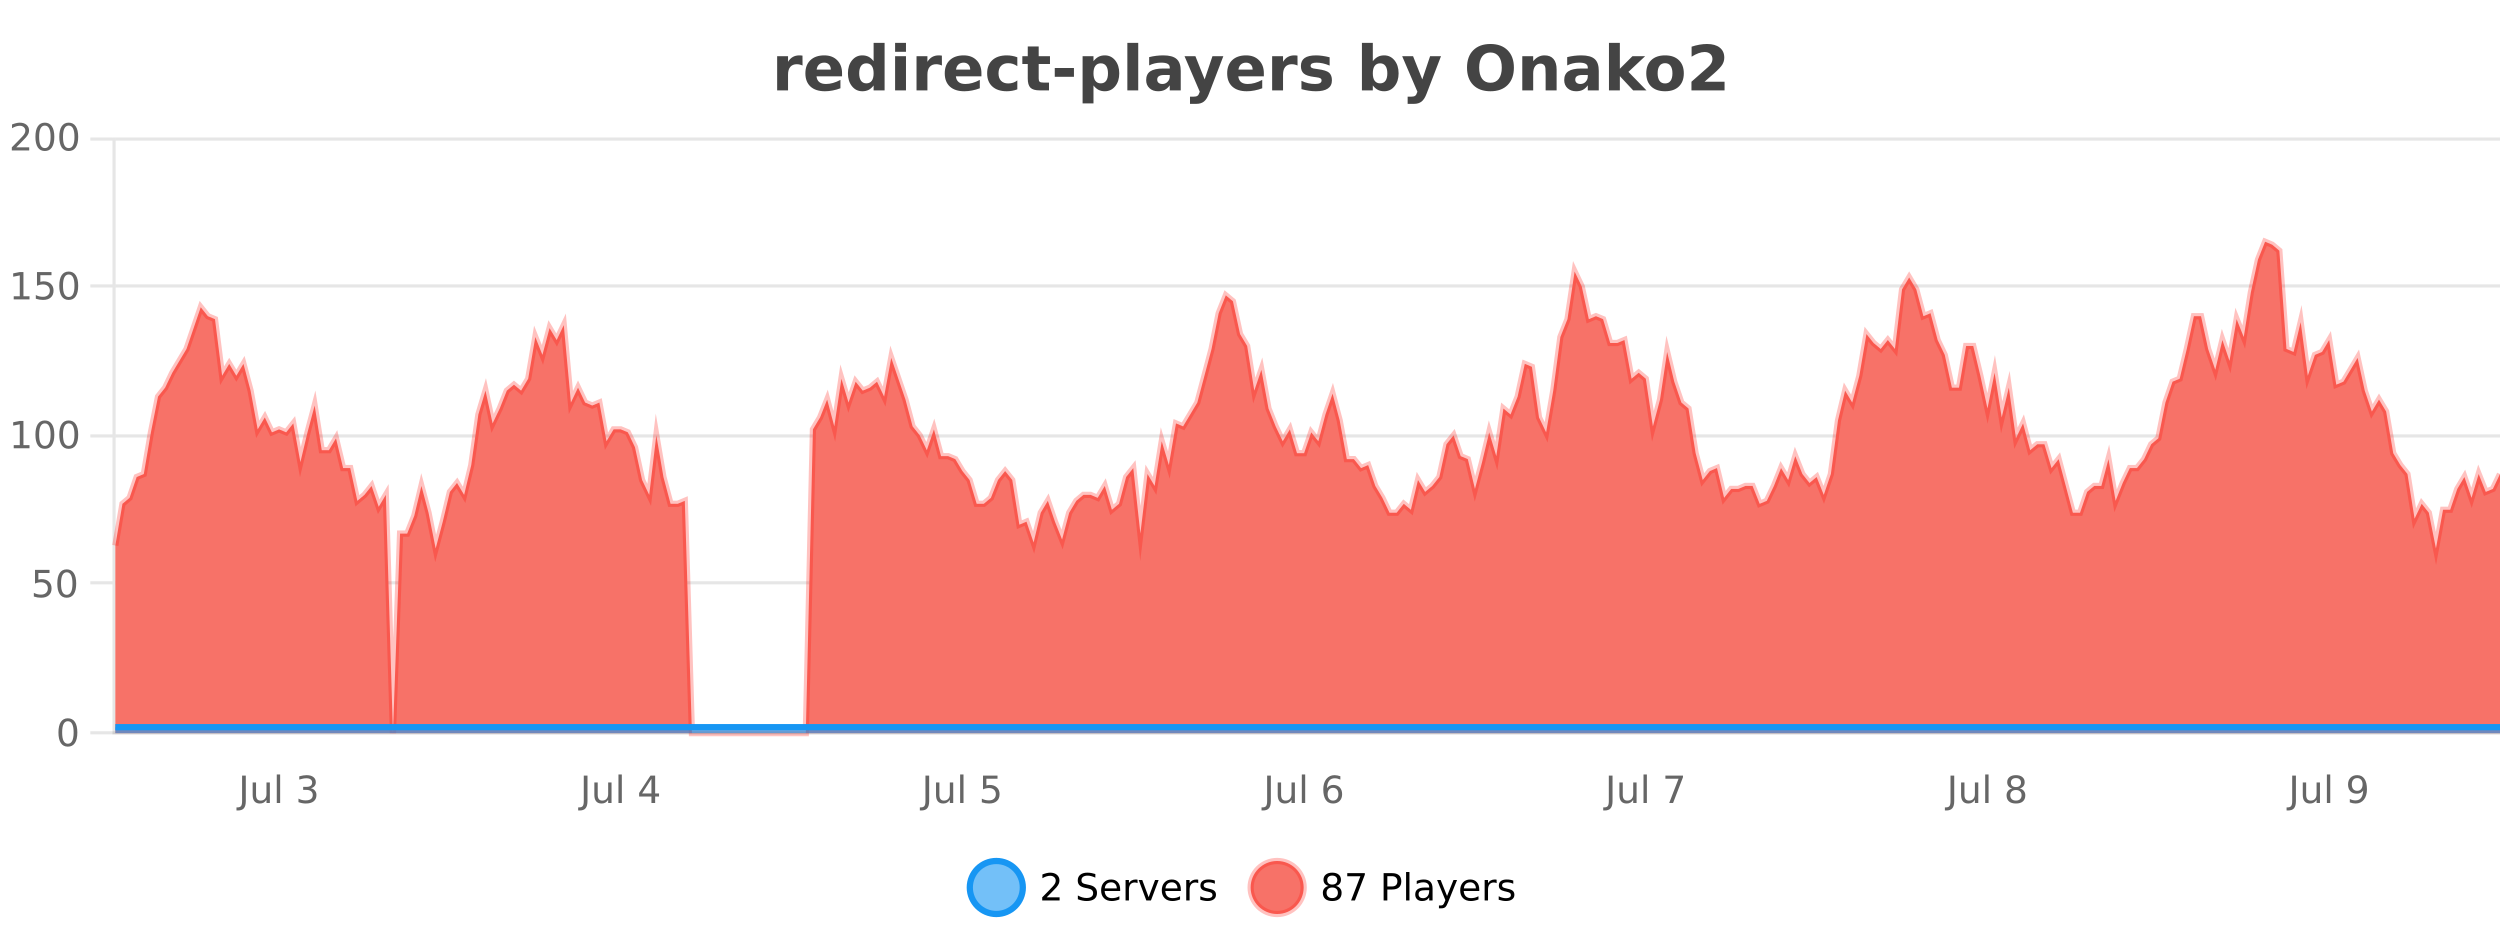<?xml version="1.0" encoding="UTF-8"?>
<svg xmlns="http://www.w3.org/2000/svg" xmlns:xlink="http://www.w3.org/1999/xlink" width="800pt" height="300pt" viewBox="0 0 800 300" version="1.1">
<defs>
<clipPath id="clip1">
  <path d="M 282 263 L 356 263 L 356 300 L 282 300 Z M 282 263 "/>
</clipPath>
<clipPath id="clip2">
  <path d="M 371 263 L 446 263 L 446 300 L 371 300 Z M 371 263 "/>
</clipPath>
<clipPath id="clip3">
  <path d="M 36.906 77 L 800 77 L 800 234.602 L 36.906 234.602 Z M 36.906 77 "/>
</clipPath>
<clipPath id="clip4">
  <path d="M 35.906 49 L 800 49 L 800 235.602 L 35.906 235.602 Z M 35.906 49 "/>
</clipPath>
<clipPath id="clip5">
  <path d="M 36.906 232 L 800 232 L 800 234.602 L 36.906 234.602 Z M 36.906 232 "/>
</clipPath>
<clipPath id="clip6">
  <path d="M 35.906 231 L 800 231 L 800 234 L 35.906 234 Z M 35.906 231 "/>
</clipPath>
</defs>
<g id="surface2656171">
<rect x="0" y="0" width="800" height="300" style="fill:rgb(100%,100%,100%);fill-opacity:1;stroke:none;"/>
<path style="fill:none;stroke-width:1;stroke-linecap:butt;stroke-linejoin:miter;stroke:rgb(0%,0%,0%);stroke-opacity:0.098;stroke-miterlimit:10;" d="M 37 234.5 L 800 234.5 "/>
<path style="fill:none;stroke-width:1;stroke-linecap:butt;stroke-linejoin:miter;stroke:rgb(0%,0%,0%);stroke-opacity:0.098;stroke-miterlimit:10;" d="M 28.906 234.5 L 36 234.5 "/>
<path style="fill:none;stroke-width:1;stroke-linecap:butt;stroke-linejoin:miter;stroke:rgb(0%,0%,0%);stroke-opacity:0.098;stroke-miterlimit:10;" d="M 37 186.5 L 800 186.5 "/>
<path style="fill:none;stroke-width:1;stroke-linecap:butt;stroke-linejoin:miter;stroke:rgb(0%,0%,0%);stroke-opacity:0.098;stroke-miterlimit:10;" d="M 28.906 186.5 L 36 186.5 "/>
<path style="fill:none;stroke-width:1;stroke-linecap:butt;stroke-linejoin:miter;stroke:rgb(0%,0%,0%);stroke-opacity:0.098;stroke-miterlimit:10;" d="M 37 139.5 L 800 139.5 "/>
<path style="fill:none;stroke-width:1;stroke-linecap:butt;stroke-linejoin:miter;stroke:rgb(0%,0%,0%);stroke-opacity:0.098;stroke-miterlimit:10;" d="M 28.906 139.5 L 36 139.5 "/>
<path style="fill:none;stroke-width:1;stroke-linecap:butt;stroke-linejoin:miter;stroke:rgb(0%,0%,0%);stroke-opacity:0.098;stroke-miterlimit:10;" d="M 37 91.5 L 800 91.5 "/>
<path style="fill:none;stroke-width:1;stroke-linecap:butt;stroke-linejoin:miter;stroke:rgb(0%,0%,0%);stroke-opacity:0.098;stroke-miterlimit:10;" d="M 28.906 91.5 L 36 91.5 "/>
<path style="fill:none;stroke-width:1;stroke-linecap:butt;stroke-linejoin:miter;stroke:rgb(0%,0%,0%);stroke-opacity:0.098;stroke-miterlimit:10;" d="M 37 44.5 L 800 44.5 "/>
<path style="fill:none;stroke-width:1;stroke-linecap:butt;stroke-linejoin:miter;stroke:rgb(0%,0%,0%);stroke-opacity:0.098;stroke-miterlimit:10;" d="M 28.906 44.5 L 36 44.5 "/>
<path style=" stroke:none;fill-rule:nonzero;fill:rgb(9.02%,58.824%,95.294%);fill-opacity:0.6;" d="M 327.305 284 C 327.305 288.688 323.508 292.484 318.82 292.484 C 314.133 292.484 310.336 288.688 310.336 284 C 310.336 279.312 314.133 275.516 318.82 275.516 C 323.508 275.516 327.305 279.312 327.305 284 Z M 327.305 284 "/>
<g clip-path="url(#clip1)" clip-rule="nonzero">
<path style="fill:none;stroke-width:2;stroke-linecap:butt;stroke-linejoin:miter;stroke:rgb(9.02%,58.824%,95.294%);stroke-opacity:1;stroke-miterlimit:10;" d="M 327.305 284 C 327.305 288.688 323.508 292.484 318.82 292.484 C 314.133 292.484 310.336 288.688 310.336 284 C 310.336 279.312 314.133 275.516 318.82 275.516 C 323.508 275.516 327.305 279.312 327.305 284 Z M 327.305 284 "/>
</g>
<path style=" stroke:none;fill-rule:nonzero;fill:rgb(0%,0%,0%);fill-opacity:1;" d="M 334.93 287.156 L 339.07 287.156 L 339.07 288.156 L 333.508 288.156 L 333.508 287.156 C 333.953 286.699 334.562 286.078 335.336 285.297 C 336.117 284.508 336.605 283.996 336.805 283.766 C 337.188 283.352 337.453 282.996 337.602 282.703 C 337.758 282.402 337.836 282.109 337.836 281.828 C 337.836 281.359 337.668 280.98 337.336 280.688 C 337.012 280.398 336.59 280.25 336.07 280.25 C 335.695 280.25 335.297 280.312 334.883 280.438 C 334.477 280.562 334.039 280.762 333.57 281.031 L 333.57 279.828 C 334.047 279.641 334.492 279.5 334.898 279.406 C 335.312 279.305 335.695 279.25 336.039 279.25 C 336.945 279.25 337.668 279.48 338.211 279.938 C 338.75 280.387 339.023 280.992 339.023 281.75 C 339.023 282.105 338.953 282.445 338.82 282.766 C 338.684 283.09 338.438 283.469 338.086 283.906 C 337.98 284.023 337.668 284.352 337.148 284.891 C 336.625 285.434 335.887 286.188 334.93 287.156 Z M 350.508 279.688 L 350.508 280.844 C 350.059 280.637 349.633 280.48 349.227 280.375 C 348.828 280.262 348.449 280.203 348.086 280.203 C 347.438 280.203 346.938 280.328 346.586 280.578 C 346.242 280.828 346.07 281.188 346.07 281.656 C 346.07 282.043 346.184 282.336 346.414 282.531 C 346.641 282.73 347.086 282.887 347.742 283 L 348.445 283.156 C 349.328 283.324 349.98 283.621 350.398 284.047 C 350.824 284.465 351.039 285.027 351.039 285.734 C 351.039 286.59 350.75 287.234 350.18 287.672 C 349.617 288.109 348.781 288.328 347.68 288.328 C 347.273 288.328 346.836 288.281 346.367 288.188 C 345.898 288.094 345.414 287.953 344.914 287.766 L 344.914 286.547 C 345.391 286.82 345.859 287.023 346.32 287.156 C 346.789 287.293 347.242 287.359 347.68 287.359 C 348.355 287.359 348.875 287.23 349.242 286.969 C 349.617 286.699 349.805 286.32 349.805 285.828 C 349.805 285.402 349.668 285.07 349.398 284.828 C 349.137 284.578 348.703 284.398 348.102 284.281 L 347.383 284.141 C 346.496 283.965 345.855 283.688 345.461 283.312 C 345.074 282.938 344.883 282.418 344.883 281.75 C 344.883 280.969 345.152 280.359 345.695 279.922 C 346.234 279.477 346.984 279.25 347.945 279.25 C 348.359 279.25 348.777 279.289 349.195 279.359 C 349.621 279.434 350.059 279.543 350.508 279.688 Z M 358.453 284.609 L 358.453 285.125 L 353.484 285.125 C 353.535 285.875 353.758 286.445 354.156 286.828 C 354.562 287.215 355.117 287.406 355.828 287.406 C 356.242 287.406 356.645 287.359 357.031 287.266 C 357.426 287.164 357.816 287.008 358.203 286.797 L 358.203 287.828 C 357.805 287.984 357.406 288.105 357 288.188 C 356.594 288.281 356.18 288.328 355.766 288.328 C 354.723 288.328 353.895 288.027 353.281 287.422 C 352.664 286.809 352.359 285.98 352.359 284.938 C 352.359 283.867 352.648 283.016 353.234 282.391 C 353.816 281.758 354.598 281.438 355.578 281.438 C 356.461 281.438 357.16 281.727 357.672 282.297 C 358.191 282.859 358.453 283.633 358.453 284.609 Z M 357.375 284.281 C 357.363 283.699 357.195 283.23 356.875 282.875 C 356.551 282.523 356.125 282.344 355.594 282.344 C 354.988 282.344 354.504 282.516 354.141 282.859 C 353.785 283.203 353.582 283.684 353.531 284.297 Z M 364.023 282.594 C 363.898 282.531 363.762 282.484 363.617 282.453 C 363.48 282.414 363.324 282.391 363.148 282.391 C 362.543 282.391 362.074 282.59 361.742 282.984 C 361.418 283.383 361.258 283.953 361.258 284.703 L 361.258 288.156 L 360.18 288.156 L 360.18 281.594 L 361.258 281.594 L 361.258 282.609 C 361.484 282.215 361.781 281.922 362.148 281.734 C 362.512 281.539 362.953 281.438 363.477 281.438 C 363.547 281.438 363.625 281.445 363.711 281.453 C 363.805 281.465 363.902 281.48 364.008 281.5 Z M 364.375 281.594 L 365.516 281.594 L 367.562 287.094 L 369.625 281.594 L 370.766 281.594 L 368.297 288.156 L 366.828 288.156 Z M 377.867 284.609 L 377.867 285.125 L 372.898 285.125 C 372.949 285.875 373.172 286.445 373.57 286.828 C 373.977 287.215 374.531 287.406 375.242 287.406 C 375.656 287.406 376.059 287.359 376.445 287.266 C 376.84 287.164 377.23 287.008 377.617 286.797 L 377.617 287.828 C 377.219 287.984 376.82 288.105 376.414 288.188 C 376.008 288.281 375.594 288.328 375.18 288.328 C 374.137 288.328 373.309 288.027 372.695 287.422 C 372.078 286.809 371.773 285.98 371.773 284.938 C 371.773 283.867 372.062 283.016 372.648 282.391 C 373.23 281.758 374.012 281.438 374.992 281.438 C 375.875 281.438 376.574 281.727 377.086 282.297 C 377.605 282.859 377.867 283.633 377.867 284.609 Z M 376.789 284.281 C 376.777 283.699 376.609 283.23 376.289 282.875 C 375.965 282.523 375.539 282.344 375.008 282.344 C 374.402 282.344 373.918 282.516 373.555 282.859 C 373.199 283.203 372.996 283.684 372.945 284.297 Z M 383.438 282.594 C 383.312 282.531 383.176 282.484 383.031 282.453 C 382.895 282.414 382.738 282.391 382.562 282.391 C 381.957 282.391 381.488 282.59 381.156 282.984 C 380.832 283.383 380.672 283.953 380.672 284.703 L 380.672 288.156 L 379.594 288.156 L 379.594 281.594 L 380.672 281.594 L 380.672 282.609 C 380.898 282.215 381.195 281.922 381.562 281.734 C 381.926 281.539 382.367 281.438 382.891 281.438 C 382.961 281.438 383.039 281.445 383.125 281.453 C 383.219 281.465 383.316 281.48 383.422 281.5 Z M 388.75 281.781 L 388.75 282.812 C 388.445 282.656 388.129 282.543 387.797 282.469 C 387.473 282.387 387.133 282.344 386.781 282.344 C 386.25 282.344 385.848 282.43 385.578 282.594 C 385.305 282.75 385.172 282.996 385.172 283.328 C 385.172 283.578 385.266 283.777 385.453 283.922 C 385.648 284.059 386.039 284.188 386.625 284.312 L 386.984 284.406 C 387.754 284.562 388.301 284.793 388.625 285.094 C 388.945 285.398 389.109 285.812 389.109 286.344 C 389.109 286.961 388.863 287.445 388.375 287.797 C 387.895 288.152 387.234 288.328 386.391 288.328 C 386.035 288.328 385.664 288.289 385.281 288.219 C 384.906 288.156 384.508 288.059 384.094 287.922 L 384.094 286.797 C 384.488 287.008 384.879 287.164 385.266 287.266 C 385.648 287.371 386.035 287.422 386.422 287.422 C 386.922 287.422 387.305 287.34 387.578 287.172 C 387.859 286.996 388 286.746 388 286.422 C 388 286.133 387.898 285.906 387.703 285.75 C 387.504 285.594 387.07 285.445 386.406 285.297 L 386.031 285.219 C 385.363 285.074 384.879 284.855 384.578 284.562 C 384.285 284.273 384.141 283.875 384.141 283.375 C 384.141 282.75 384.359 282.273 384.797 281.938 C 385.234 281.605 385.852 281.438 386.656 281.438 C 387.051 281.438 387.426 281.469 387.781 281.531 C 388.133 281.586 388.457 281.668 388.75 281.781 Z M 328.82 277.016 "/>
<path style=" stroke:none;fill-rule:nonzero;fill:rgb(96.863%,44.706%,40.784%);fill-opacity:1;" d="M 417.172 284 C 417.172 288.688 413.375 292.484 408.688 292.484 C 404 292.484 400.203 288.688 400.203 284 C 400.203 279.312 404 275.516 408.688 275.516 C 413.375 275.516 417.172 279.312 417.172 284 Z M 417.172 284 "/>
<g clip-path="url(#clip2)" clip-rule="nonzero">
<path style="fill:none;stroke-width:2;stroke-linecap:butt;stroke-linejoin:miter;stroke:rgb(100%,4.706%,0%);stroke-opacity:0.247;stroke-miterlimit:10;" d="M 417.172 284 C 417.172 288.688 413.375 292.484 408.688 292.484 C 404 292.484 400.203 288.688 400.203 284 C 400.203 279.312 404 275.516 408.688 275.516 C 413.375 275.516 417.172 279.312 417.172 284 Z M 417.172 284 "/>
</g>
<path style=" stroke:none;fill-rule:nonzero;fill:rgb(0%,0%,0%);fill-opacity:1;" d="M 426.312 284 C 425.75 284 425.305 284.152 424.984 284.453 C 424.66 284.758 424.5 285.168 424.5 285.688 C 424.5 286.219 424.66 286.637 424.984 286.938 C 425.305 287.242 425.75 287.391 426.312 287.391 C 426.875 287.391 427.316 287.242 427.641 286.938 C 427.961 286.637 428.125 286.219 428.125 285.688 C 428.125 285.168 427.961 284.758 427.641 284.453 C 427.328 284.152 426.883 284 426.312 284 Z M 425.125 283.5 C 424.625 283.375 424.227 283.141 423.938 282.797 C 423.656 282.445 423.516 282.016 423.516 281.516 C 423.516 280.82 423.766 280.266 424.266 279.859 C 424.766 279.453 425.445 279.25 426.312 279.25 C 427.188 279.25 427.867 279.453 428.359 279.859 C 428.859 280.266 429.109 280.82 429.109 281.516 C 429.109 282.016 428.969 282.445 428.688 282.797 C 428.406 283.141 428.008 283.375 427.5 283.5 C 428.07 283.637 428.516 283.898 428.828 284.281 C 429.148 284.668 429.312 285.137 429.312 285.688 C 429.312 286.543 429.051 287.199 428.531 287.656 C 428.02 288.105 427.281 288.328 426.312 288.328 C 425.352 288.328 424.613 288.105 424.094 287.656 C 423.57 287.199 423.312 286.543 423.312 285.688 C 423.312 285.137 423.473 284.668 423.797 284.281 C 424.117 283.898 424.562 283.637 425.125 283.5 Z M 424.703 281.625 C 424.703 282.086 424.844 282.438 425.125 282.688 C 425.406 282.938 425.801 283.062 426.312 283.062 C 426.82 283.062 427.219 282.938 427.5 282.688 C 427.789 282.438 427.938 282.086 427.938 281.625 C 427.938 281.18 427.789 280.828 427.5 280.578 C 427.219 280.32 426.82 280.188 426.312 280.188 C 425.801 280.188 425.406 280.32 425.125 280.578 C 424.844 280.828 424.703 281.18 424.703 281.625 Z M 431.121 279.406 L 436.746 279.406 L 436.746 279.906 L 433.574 288.156 L 432.34 288.156 L 435.324 280.406 L 431.121 280.406 Z M 443.945 280.375 L 443.945 283.672 L 445.43 283.672 C 445.98 283.672 446.406 283.531 446.711 283.25 C 447.012 282.961 447.164 282.547 447.164 282.016 C 447.164 281.496 447.012 281.094 446.711 280.812 C 446.406 280.523 445.98 280.375 445.43 280.375 Z M 442.758 279.406 L 445.43 279.406 C 446.418 279.406 447.164 279.633 447.664 280.078 C 448.164 280.516 448.414 281.164 448.414 282.016 C 448.414 282.883 448.164 283.539 447.664 283.984 C 447.164 284.422 446.418 284.641 445.43 284.641 L 443.945 284.641 L 443.945 288.156 L 442.758 288.156 Z M 449.945 279.031 L 451.023 279.031 L 451.023 288.156 L 449.945 288.156 Z M 456.266 284.859 C 455.398 284.859 454.797 284.961 454.453 285.156 C 454.117 285.355 453.953 285.695 453.953 286.172 C 453.953 286.559 454.078 286.867 454.328 287.094 C 454.586 287.312 454.93 287.422 455.359 287.422 C 455.961 287.422 456.441 287.215 456.797 286.797 C 457.16 286.371 457.344 285.805 457.344 285.094 L 457.344 284.859 Z M 458.422 284.406 L 458.422 288.156 L 457.344 288.156 L 457.344 287.156 C 457.094 287.555 456.785 287.852 456.422 288.047 C 456.055 288.234 455.609 288.328 455.078 288.328 C 454.398 288.328 453.863 288.141 453.469 287.766 C 453.07 287.383 452.875 286.875 452.875 286.25 C 452.875 285.512 453.117 284.953 453.609 284.578 C 454.109 284.203 454.848 284.016 455.828 284.016 L 457.344 284.016 L 457.344 283.906 C 457.344 283.406 457.176 283.023 456.844 282.75 C 456.52 282.48 456.066 282.344 455.484 282.344 C 455.109 282.344 454.738 282.391 454.375 282.484 C 454.02 282.578 453.68 282.715 453.359 282.891 L 453.359 281.891 C 453.754 281.734 454.133 281.621 454.5 281.547 C 454.875 281.477 455.238 281.438 455.594 281.438 C 456.539 281.438 457.25 281.684 457.719 282.172 C 458.188 282.664 458.422 283.406 458.422 284.406 Z M 463.367 288.766 C 463.062 289.547 462.766 290.055 462.477 290.297 C 462.184 290.535 461.797 290.656 461.32 290.656 L 460.461 290.656 L 460.461 289.75 L 461.086 289.75 C 461.387 289.75 461.617 289.676 461.773 289.531 C 461.938 289.395 462.121 289.066 462.32 288.547 L 462.523 288.047 L 459.867 281.594 L 461.008 281.594 L 463.055 286.719 L 465.117 281.594 L 466.258 281.594 Z M 473.359 284.609 L 473.359 285.125 L 468.391 285.125 C 468.441 285.875 468.664 286.445 469.062 286.828 C 469.469 287.215 470.023 287.406 470.734 287.406 C 471.148 287.406 471.551 287.359 471.938 287.266 C 472.332 287.164 472.723 287.008 473.109 286.797 L 473.109 287.828 C 472.711 287.984 472.312 288.105 471.906 288.188 C 471.5 288.281 471.086 288.328 470.672 288.328 C 469.629 288.328 468.801 288.027 468.188 287.422 C 467.57 286.809 467.266 285.98 467.266 284.938 C 467.266 283.867 467.555 283.016 468.141 282.391 C 468.723 281.758 469.504 281.438 470.484 281.438 C 471.367 281.438 472.066 281.727 472.578 282.297 C 473.098 282.859 473.359 283.633 473.359 284.609 Z M 472.281 284.281 C 472.27 283.699 472.102 283.23 471.781 282.875 C 471.457 282.523 471.031 282.344 470.5 282.344 C 469.895 282.344 469.41 282.516 469.047 282.859 C 468.691 283.203 468.488 283.684 468.438 284.297 Z M 478.93 282.594 C 478.805 282.531 478.668 282.484 478.523 282.453 C 478.387 282.414 478.23 282.391 478.055 282.391 C 477.449 282.391 476.98 282.59 476.648 282.984 C 476.324 283.383 476.164 283.953 476.164 284.703 L 476.164 288.156 L 475.086 288.156 L 475.086 281.594 L 476.164 281.594 L 476.164 282.609 C 476.391 282.215 476.688 281.922 477.055 281.734 C 477.418 281.539 477.859 281.438 478.383 281.438 C 478.453 281.438 478.531 281.445 478.617 281.453 C 478.711 281.465 478.809 281.48 478.914 281.5 Z M 484.242 281.781 L 484.242 282.812 C 483.938 282.656 483.621 282.543 483.289 282.469 C 482.965 282.387 482.625 282.344 482.273 282.344 C 481.742 282.344 481.34 282.43 481.07 282.594 C 480.797 282.75 480.664 282.996 480.664 283.328 C 480.664 283.578 480.758 283.777 480.945 283.922 C 481.141 284.059 481.531 284.188 482.117 284.312 L 482.477 284.406 C 483.246 284.562 483.793 284.793 484.117 285.094 C 484.438 285.398 484.602 285.812 484.602 286.344 C 484.602 286.961 484.355 287.445 483.867 287.797 C 483.387 288.152 482.727 288.328 481.883 288.328 C 481.527 288.328 481.156 288.289 480.773 288.219 C 480.398 288.156 480 288.059 479.586 287.922 L 479.586 286.797 C 479.98 287.008 480.371 287.164 480.758 287.266 C 481.141 287.371 481.527 287.422 481.914 287.422 C 482.414 287.422 482.797 287.34 483.07 287.172 C 483.352 286.996 483.492 286.746 483.492 286.422 C 483.492 286.133 483.391 285.906 483.195 285.75 C 482.996 285.594 482.562 285.445 481.898 285.297 L 481.523 285.219 C 480.855 285.074 480.371 284.855 480.07 284.562 C 479.777 284.273 479.633 283.875 479.633 283.375 C 479.633 282.75 479.852 282.273 480.289 281.938 C 480.727 281.605 481.344 281.438 482.148 281.438 C 482.543 281.438 482.918 281.469 483.273 281.531 C 483.625 281.586 483.949 281.668 484.242 281.781 Z M 418.688 277.016 "/>
<path style=" stroke:none;fill-rule:nonzero;fill:rgb(26.667%,26.667%,26.667%);fill-opacity:1;" d="M 256.812 20.969 C 256.5 20.824 256.191 20.719 255.891 20.656 C 255.586 20.586 255.285 20.547 254.984 20.547 C 254.078 20.547 253.379 20.836 252.891 21.406 C 252.41 21.98 252.172 22.805 252.172 23.875 L 252.172 28.922 L 248.688 28.922 L 248.688 17.984 L 252.172 17.984 L 252.172 19.781 C 252.617 19.062 253.133 18.543 253.719 18.219 C 254.301 17.887 255 17.719 255.812 17.719 C 255.938 17.719 256.066 17.727 256.203 17.734 C 256.336 17.746 256.535 17.766 256.797 17.797 Z M 269.457 23.422 L 269.457 24.422 L 261.285 24.422 C 261.367 25.246 261.664 25.859 262.176 26.266 C 262.684 26.672 263.395 26.875 264.301 26.875 C 265.039 26.875 265.793 26.766 266.566 26.547 C 267.336 26.328 268.129 26 268.941 25.562 L 268.941 28.25 C 268.117 28.562 267.289 28.797 266.457 28.953 C 265.633 29.117 264.809 29.203 263.988 29.203 C 262.008 29.203 260.465 28.703 259.363 27.703 C 258.27 26.695 257.723 25.281 257.723 23.469 C 257.723 21.68 258.258 20.273 259.332 19.25 C 260.414 18.23 261.898 17.719 263.785 17.719 C 265.504 17.719 266.879 18.242 267.91 19.281 C 268.941 20.312 269.457 21.695 269.457 23.422 Z M 265.863 22.266 C 265.863 21.602 265.668 21.062 265.285 20.656 C 264.898 20.25 264.395 20.047 263.77 20.047 C 263.09 20.047 262.539 20.242 262.113 20.625 C 261.695 21 261.434 21.547 261.332 22.266 Z M 279.555 19.578 L 279.555 13.719 L 283.07 13.719 L 283.07 28.922 L 279.555 28.922 L 279.555 27.344 C 279.074 27.992 278.543 28.465 277.961 28.766 C 277.375 29.055 276.703 29.203 275.945 29.203 C 274.602 29.203 273.496 28.668 272.633 27.594 C 271.766 26.523 271.336 25.148 271.336 23.469 C 271.336 21.781 271.766 20.402 272.633 19.328 C 273.496 18.258 274.602 17.719 275.945 17.719 C 276.703 17.719 277.375 17.871 277.961 18.172 C 278.543 18.477 279.074 18.945 279.555 19.578 Z M 277.242 26.672 C 277.992 26.672 278.562 26.402 278.961 25.859 C 279.355 25.309 279.555 24.512 279.555 23.469 C 279.555 22.43 279.355 21.637 278.961 21.094 C 278.562 20.543 277.992 20.266 277.242 20.266 C 276.5 20.266 275.934 20.543 275.539 21.094 C 275.141 21.637 274.945 22.43 274.945 23.469 C 274.945 24.512 275.141 25.309 275.539 25.859 C 275.934 26.402 276.5 26.672 277.242 26.672 Z M 286.43 17.984 L 289.914 17.984 L 289.914 28.922 L 286.43 28.922 Z M 286.43 13.719 L 289.914 13.719 L 289.914 16.578 L 286.43 16.578 Z M 301.414 20.969 C 301.102 20.824 300.793 20.719 300.492 20.656 C 300.188 20.586 299.887 20.547 299.586 20.547 C 298.68 20.547 297.98 20.836 297.492 21.406 C 297.012 21.98 296.773 22.805 296.773 23.875 L 296.773 28.922 L 293.289 28.922 L 293.289 17.984 L 296.773 17.984 L 296.773 19.781 C 297.219 19.062 297.734 18.543 298.32 18.219 C 298.902 17.887 299.602 17.719 300.414 17.719 C 300.539 17.719 300.668 17.727 300.805 17.734 C 300.938 17.746 301.137 17.766 301.398 17.797 Z M 314.055 23.422 L 314.055 24.422 L 305.883 24.422 C 305.965 25.246 306.262 25.859 306.773 26.266 C 307.281 26.672 307.992 26.875 308.898 26.875 C 309.637 26.875 310.391 26.766 311.164 26.547 C 311.934 26.328 312.727 26 313.539 25.562 L 313.539 28.25 C 312.715 28.562 311.887 28.797 311.055 28.953 C 310.23 29.117 309.406 29.203 308.586 29.203 C 306.605 29.203 305.062 28.703 303.961 27.703 C 302.867 26.695 302.32 25.281 302.32 23.469 C 302.32 21.68 302.855 20.273 303.93 19.25 C 305.012 18.23 306.496 17.719 308.383 17.719 C 310.102 17.719 311.477 18.242 312.508 19.281 C 313.539 20.312 314.055 21.695 314.055 23.422 Z M 310.461 22.266 C 310.461 21.602 310.266 21.062 309.883 20.656 C 309.496 20.25 308.992 20.047 308.367 20.047 C 307.688 20.047 307.137 20.242 306.711 20.625 C 306.293 21 306.031 21.547 305.93 22.266 Z M 325.543 18.328 L 325.543 21.172 C 325.074 20.852 324.598 20.609 324.121 20.453 C 323.641 20.297 323.141 20.219 322.621 20.219 C 321.652 20.219 320.891 20.508 320.34 21.078 C 319.797 21.641 319.527 22.438 319.527 23.469 C 319.527 24.492 319.797 25.289 320.34 25.859 C 320.891 26.422 321.652 26.703 322.621 26.703 C 323.172 26.703 323.691 26.625 324.184 26.469 C 324.672 26.305 325.125 26.059 325.543 25.734 L 325.543 28.594 C 325 28.805 324.449 28.953 323.887 29.047 C 323.324 29.148 322.754 29.203 322.184 29.203 C 320.215 29.203 318.672 28.699 317.559 27.688 C 316.441 26.68 315.887 25.273 315.887 23.469 C 315.887 21.656 316.441 20.246 317.559 19.234 C 318.672 18.227 320.215 17.719 322.184 17.719 C 322.754 17.719 323.316 17.773 323.871 17.875 C 324.434 17.969 324.988 18.121 325.543 18.328 Z M 332.383 14.875 L 332.383 17.984 L 335.992 17.984 L 335.992 20.484 L 332.383 20.484 L 332.383 25.125 C 332.383 25.637 332.48 25.98 332.68 26.156 C 332.887 26.336 333.289 26.422 333.883 26.422 L 335.68 26.422 L 335.68 28.922 L 332.68 28.922 C 331.305 28.922 330.324 28.637 329.742 28.062 C 329.168 27.48 328.883 26.5 328.883 25.125 L 328.883 20.484 L 327.148 20.484 L 327.148 17.984 L 328.883 17.984 L 328.883 14.875 Z M 337.523 21.75 L 343.664 21.75 L 343.664 24.578 L 337.523 24.578 Z M 349.914 27.344 L 349.914 33.078 L 346.43 33.078 L 346.43 17.984 L 349.914 17.984 L 349.914 19.578 C 350.402 18.945 350.938 18.477 351.523 18.172 C 352.105 17.871 352.777 17.719 353.539 17.719 C 354.891 17.719 356 18.258 356.867 19.328 C 357.73 20.402 358.164 21.781 358.164 23.469 C 358.164 25.148 357.73 26.523 356.867 27.594 C 356 28.668 354.891 29.203 353.539 29.203 C 352.777 29.203 352.105 29.051 351.523 28.75 C 350.938 28.449 350.402 27.98 349.914 27.344 Z M 352.242 20.266 C 351.492 20.266 350.914 20.543 350.508 21.094 C 350.109 21.637 349.914 22.43 349.914 23.469 C 349.914 24.5 350.109 25.293 350.508 25.844 C 350.914 26.398 351.492 26.672 352.242 26.672 C 352.992 26.672 353.562 26.402 353.961 25.859 C 354.355 25.309 354.555 24.512 354.555 23.469 C 354.555 22.43 354.355 21.637 353.961 21.094 C 353.562 20.543 352.992 20.266 352.242 20.266 Z M 360.75 13.719 L 364.234 13.719 L 364.234 28.922 L 360.75 28.922 Z M 372.492 24 C 371.762 24 371.215 24.125 370.852 24.375 C 370.484 24.617 370.305 24.98 370.305 25.469 C 370.305 25.906 370.449 26.25 370.742 26.5 C 371.043 26.75 371.453 26.875 371.977 26.875 C 372.633 26.875 373.184 26.641 373.633 26.172 C 374.09 25.703 374.32 25.117 374.32 24.406 L 374.32 24 Z M 377.836 22.688 L 377.836 28.922 L 374.32 28.922 L 374.32 27.297 C 373.852 27.965 373.32 28.449 372.727 28.75 C 372.141 29.051 371.43 29.203 370.586 29.203 C 369.461 29.203 368.543 28.875 367.836 28.219 C 367.125 27.555 366.773 26.695 366.773 25.641 C 366.773 24.359 367.211 23.422 368.086 22.828 C 368.969 22.227 370.359 21.922 372.258 21.922 L 374.32 21.922 L 374.32 21.641 C 374.32 21.09 374.102 20.688 373.664 20.438 C 373.227 20.18 372.543 20.047 371.617 20.047 C 370.867 20.047 370.168 20.125 369.523 20.281 C 368.875 20.43 368.277 20.648 367.727 20.938 L 367.727 18.281 C 368.477 18.094 369.227 17.953 369.977 17.859 C 370.734 17.766 371.496 17.719 372.258 17.719 C 374.227 17.719 375.648 18.109 376.523 18.891 C 377.398 19.664 377.836 20.93 377.836 22.688 Z M 379.047 17.984 L 382.531 17.984 L 385.484 25.406 L 387.984 17.984 L 391.469 17.984 L 386.875 29.953 C 386.414 31.172 385.875 32.02 385.25 32.5 C 384.633 32.988 383.828 33.234 382.828 33.234 L 380.797 33.234 L 380.797 30.938 L 381.891 30.938 C 382.484 30.938 382.914 30.844 383.188 30.656 C 383.457 30.469 383.664 30.129 383.812 29.641 L 383.922 29.344 Z M 404.43 23.422 L 404.43 24.422 L 396.258 24.422 C 396.34 25.246 396.637 25.859 397.148 26.266 C 397.656 26.672 398.367 26.875 399.273 26.875 C 400.012 26.875 400.766 26.766 401.539 26.547 C 402.309 26.328 403.102 26 403.914 25.562 L 403.914 28.25 C 403.09 28.562 402.262 28.797 401.43 28.953 C 400.605 29.117 399.781 29.203 398.961 29.203 C 396.98 29.203 395.438 28.703 394.336 27.703 C 393.242 26.695 392.695 25.281 392.695 23.469 C 392.695 21.68 393.23 20.273 394.305 19.25 C 395.387 18.23 396.871 17.719 398.758 17.719 C 400.477 17.719 401.852 18.242 402.883 19.281 C 403.914 20.312 404.43 21.695 404.43 23.422 Z M 400.836 22.266 C 400.836 21.602 400.641 21.062 400.258 20.656 C 399.871 20.25 399.367 20.047 398.742 20.047 C 398.062 20.047 397.512 20.242 397.086 20.625 C 396.668 21 396.406 21.547 396.305 22.266 Z M 415.211 20.969 C 414.898 20.824 414.59 20.719 414.289 20.656 C 413.984 20.586 413.684 20.547 413.383 20.547 C 412.477 20.547 411.777 20.836 411.289 21.406 C 410.809 21.98 410.57 22.805 410.57 23.875 L 410.57 28.922 L 407.086 28.922 L 407.086 17.984 L 410.57 17.984 L 410.57 19.781 C 411.016 19.062 411.531 18.543 412.117 18.219 C 412.699 17.887 413.398 17.719 414.211 17.719 C 414.336 17.719 414.465 17.727 414.602 17.734 C 414.734 17.746 414.934 17.766 415.195 17.797 Z M 425.48 18.328 L 425.48 20.984 C 424.738 20.672 424.02 20.438 423.324 20.281 C 422.625 20.125 421.965 20.047 421.34 20.047 C 420.684 20.047 420.191 20.133 419.871 20.297 C 419.547 20.465 419.387 20.719 419.387 21.062 C 419.387 21.344 419.504 21.559 419.746 21.703 C 419.996 21.852 420.434 21.961 421.059 22.031 L 421.684 22.125 C 423.473 22.355 424.676 22.73 425.293 23.25 C 425.906 23.773 426.215 24.59 426.215 25.703 C 426.215 26.871 425.781 27.746 424.918 28.328 C 424.062 28.914 422.785 29.203 421.09 29.203 C 420.359 29.203 419.609 29.145 418.84 29.031 C 418.066 28.918 417.277 28.746 416.465 28.516 L 416.465 25.859 C 417.16 26.203 417.875 26.461 418.605 26.625 C 419.332 26.793 420.078 26.875 420.84 26.875 C 421.527 26.875 422.043 26.781 422.387 26.594 C 422.73 26.406 422.902 26.125 422.902 25.75 C 422.902 25.438 422.781 25.211 422.543 25.062 C 422.301 24.906 421.828 24.789 421.121 24.703 L 420.512 24.625 C 418.949 24.43 417.855 24.07 417.23 23.547 C 416.605 23.016 416.293 22.215 416.293 21.141 C 416.293 19.984 416.688 19.125 417.48 18.562 C 418.281 18 419.5 17.719 421.137 17.719 C 421.781 17.719 422.457 17.773 423.168 17.875 C 423.875 17.969 424.645 18.121 425.48 18.328 Z M 441.629 26.672 C 442.379 26.672 442.949 26.402 443.348 25.859 C 443.742 25.309 443.941 24.512 443.941 23.469 C 443.941 22.43 443.742 21.637 443.348 21.094 C 442.949 20.543 442.379 20.266 441.629 20.266 C 440.879 20.266 440.301 20.543 439.895 21.094 C 439.496 21.637 439.301 22.43 439.301 23.469 C 439.301 24.5 439.496 25.293 439.895 25.844 C 440.301 26.398 440.879 26.672 441.629 26.672 Z M 439.301 19.578 C 439.789 18.945 440.324 18.477 440.91 18.172 C 441.492 17.871 442.164 17.719 442.926 17.719 C 444.277 17.719 445.387 18.258 446.254 19.328 C 447.117 20.402 447.551 21.781 447.551 23.469 C 447.551 25.148 447.117 26.523 446.254 27.594 C 445.387 28.668 444.277 29.203 442.926 29.203 C 442.164 29.203 441.492 29.051 440.91 28.75 C 440.324 28.449 439.789 27.98 439.301 27.344 L 439.301 28.922 L 435.816 28.922 L 435.816 13.719 L 439.301 13.719 Z M 448.695 17.984 L 452.18 17.984 L 455.133 25.406 L 457.633 17.984 L 461.117 17.984 L 456.523 29.953 C 456.062 31.172 455.523 32.02 454.898 32.5 C 454.281 32.988 453.477 33.234 452.477 33.234 L 450.445 33.234 L 450.445 30.938 L 451.539 30.938 C 452.133 30.938 452.562 30.844 452.836 30.656 C 453.105 30.469 453.312 30.129 453.461 29.641 L 453.57 29.344 Z M 476.945 16.797 C 475.797 16.797 474.906 17.227 474.273 18.078 C 473.648 18.922 473.336 20.109 473.336 21.641 C 473.336 23.172 473.648 24.367 474.273 25.219 C 474.906 26.062 475.797 26.484 476.945 26.484 C 478.09 26.484 478.98 26.062 479.617 25.219 C 480.25 24.367 480.57 23.172 480.57 21.641 C 480.57 20.109 480.25 18.922 479.617 18.078 C 478.98 17.227 478.09 16.797 476.945 16.797 Z M 476.945 14.078 C 479.289 14.078 481.121 14.75 482.445 16.094 C 483.777 17.43 484.445 19.277 484.445 21.641 C 484.445 24.008 483.777 25.859 482.445 27.203 C 481.121 28.539 479.289 29.203 476.945 29.203 C 474.602 29.203 472.762 28.539 471.43 27.203 C 470.105 25.859 469.445 24.008 469.445 21.641 C 469.445 19.277 470.105 17.43 471.43 16.094 C 472.762 14.75 474.602 14.078 476.945 14.078 Z M 498.117 22.266 L 498.117 28.922 L 494.602 28.922 L 494.602 23.828 C 494.602 22.883 494.578 22.23 494.539 21.875 C 494.496 21.512 494.422 21.246 494.32 21.078 C 494.184 20.852 493.996 20.672 493.758 20.547 C 493.527 20.422 493.262 20.359 492.961 20.359 C 492.23 20.359 491.656 20.641 491.242 21.203 C 490.824 21.766 490.617 22.547 490.617 23.547 L 490.617 28.922 L 487.133 28.922 L 487.133 17.984 L 490.617 17.984 L 490.617 19.578 C 491.148 18.945 491.711 18.477 492.305 18.172 C 492.898 17.871 493.547 17.719 494.258 17.719 C 495.527 17.719 496.484 18.109 497.133 18.891 C 497.789 19.664 498.117 20.789 498.117 22.266 Z M 506.266 24 C 505.535 24 504.988 24.125 504.625 24.375 C 504.258 24.617 504.078 24.98 504.078 25.469 C 504.078 25.906 504.223 26.25 504.516 26.5 C 504.816 26.75 505.227 26.875 505.75 26.875 C 506.406 26.875 506.957 26.641 507.406 26.172 C 507.863 25.703 508.094 25.117 508.094 24.406 L 508.094 24 Z M 511.609 22.688 L 511.609 28.922 L 508.094 28.922 L 508.094 27.297 C 507.625 27.965 507.094 28.449 506.5 28.75 C 505.914 29.051 505.203 29.203 504.359 29.203 C 503.234 29.203 502.316 28.875 501.609 28.219 C 500.898 27.555 500.547 26.695 500.547 25.641 C 500.547 24.359 500.984 23.422 501.859 22.828 C 502.742 22.227 504.133 21.922 506.031 21.922 L 508.094 21.922 L 508.094 21.641 C 508.094 21.09 507.875 20.688 507.438 20.438 C 507 20.18 506.316 20.047 505.391 20.047 C 504.641 20.047 503.941 20.125 503.297 20.281 C 502.648 20.43 502.051 20.648 501.5 20.938 L 501.5 18.281 C 502.25 18.094 503 17.953 503.75 17.859 C 504.508 17.766 505.27 17.719 506.031 17.719 C 508 17.719 509.422 18.109 510.297 18.891 C 511.172 19.664 511.609 20.93 511.609 22.688 Z M 514.867 13.719 L 518.352 13.719 L 518.352 22 L 522.383 17.984 L 526.445 17.984 L 521.102 23 L 526.867 28.922 L 522.617 28.922 L 518.352 24.359 L 518.352 28.922 L 514.867 28.922 Z M 532.836 20.219 C 532.055 20.219 531.461 20.5 531.055 21.062 C 530.648 21.617 530.445 22.418 530.445 23.469 C 530.445 24.512 530.648 25.312 531.055 25.875 C 531.461 26.43 532.055 26.703 532.836 26.703 C 533.594 26.703 534.172 26.43 534.57 25.875 C 534.977 25.312 535.18 24.512 535.18 23.469 C 535.18 22.418 534.977 21.617 534.57 21.062 C 534.172 20.5 533.594 20.219 532.836 20.219 Z M 532.836 17.719 C 534.711 17.719 536.172 18.23 537.227 19.25 C 538.289 20.262 538.82 21.668 538.82 23.469 C 538.82 25.262 538.289 26.668 537.227 27.688 C 536.172 28.699 534.711 29.203 532.836 29.203 C 530.938 29.203 529.461 28.699 528.398 27.688 C 527.336 26.668 526.805 25.262 526.805 23.469 C 526.805 21.668 527.336 20.262 528.398 19.25 C 529.461 18.23 530.938 17.719 532.836 17.719 Z M 545.453 26.156 L 551.859 26.156 L 551.859 28.922 L 541.266 28.922 L 541.266 26.156 L 546.594 21.453 C 547.07 21.027 547.422 20.609 547.641 20.203 C 547.867 19.789 547.984 19.359 547.984 18.922 C 547.984 18.234 547.754 17.684 547.297 17.266 C 546.836 16.852 546.227 16.641 545.469 16.641 C 544.883 16.641 544.242 16.766 543.547 17.016 C 542.848 17.266 542.102 17.641 541.312 18.141 L 541.312 14.938 C 542.156 14.656 542.988 14.445 543.812 14.297 C 544.645 14.152 545.457 14.078 546.25 14.078 C 548 14.078 549.352 14.465 550.312 15.234 C 551.281 15.996 551.766 17.062 551.766 18.438 C 551.766 19.242 551.555 19.984 551.141 20.672 C 550.734 21.352 549.875 22.266 548.562 23.422 Z M 247 10.359 "/>
<path style="fill:none;stroke-width:1;stroke-linecap:butt;stroke-linejoin:miter;stroke:rgb(0%,0%,0%);stroke-opacity:0.098;stroke-miterlimit:10;" d="M 36 234.5 L 801 234.5 "/>
<path style=" stroke:none;fill-rule:nonzero;fill:rgb(40%,40%,40%);fill-opacity:1;" d="M 77.469 248.203 L 78.656 248.203 L 78.656 256.344 C 78.656 257.395 78.453 258.16 78.047 258.641 C 77.648 259.117 77.008 259.359 76.125 259.359 L 75.672 259.359 L 75.672 258.359 L 76.047 258.359 C 76.566 258.359 76.93 258.211 77.141 257.922 C 77.359 257.629 77.469 257.102 77.469 256.344 Z M 80.852 254.359 L 80.852 250.391 L 81.93 250.391 L 81.93 254.328 C 81.93 254.945 82.047 255.406 82.289 255.719 C 82.539 256.031 82.902 256.188 83.383 256.188 C 83.965 256.188 84.422 256.008 84.758 255.641 C 85.102 255.266 85.273 254.758 85.273 254.109 L 85.273 250.391 L 86.352 250.391 L 86.352 256.953 L 85.273 256.953 L 85.273 255.938 C 85.012 256.344 84.711 256.648 84.367 256.844 C 84.023 257.031 83.621 257.125 83.164 257.125 C 82.402 257.125 81.824 256.891 81.43 256.422 C 81.043 255.953 80.852 255.266 80.852 254.359 Z M 83.57 250.234 Z M 88.566 247.828 L 89.645 247.828 L 89.645 256.953 L 88.566 256.953 Z M 99.465 252.234 C 100.027 252.359 100.465 252.617 100.777 253 C 101.098 253.375 101.262 253.844 101.262 254.406 C 101.262 255.273 100.965 255.945 100.371 256.422 C 99.777 256.891 98.934 257.125 97.84 257.125 C 97.473 257.125 97.094 257.086 96.699 257.016 C 96.312 256.945 95.918 256.836 95.512 256.688 L 95.512 255.547 C 95.832 255.734 96.188 255.883 96.574 255.984 C 96.969 256.078 97.379 256.125 97.809 256.125 C 98.547 256.125 99.109 255.98 99.496 255.688 C 99.891 255.398 100.09 254.969 100.09 254.406 C 100.09 253.898 99.906 253.496 99.543 253.203 C 99.176 252.914 98.676 252.766 98.043 252.766 L 97.012 252.766 L 97.012 251.797 L 98.09 251.797 C 98.66 251.797 99.105 251.684 99.418 251.453 C 99.73 251.215 99.887 250.875 99.887 250.438 C 99.887 249.992 99.723 249.648 99.402 249.406 C 99.09 249.168 98.637 249.047 98.043 249.047 C 97.707 249.047 97.355 249.086 96.98 249.156 C 96.613 249.219 96.207 249.324 95.762 249.469 L 95.762 248.422 C 96.219 248.297 96.641 248.203 97.027 248.141 C 97.422 248.078 97.793 248.047 98.137 248.047 C 99.043 248.047 99.754 248.25 100.277 248.656 C 100.797 249.062 101.059 249.617 101.059 250.312 C 101.059 250.805 100.918 251.215 100.637 251.547 C 100.363 251.883 99.973 252.109 99.465 252.234 Z M 76.297 245.816 "/>
<path style=" stroke:none;fill-rule:nonzero;fill:rgb(40%,40%,40%);fill-opacity:1;" d="M 186.809 248.203 L 187.996 248.203 L 187.996 256.344 C 187.996 257.395 187.793 258.16 187.387 258.641 C 186.988 259.117 186.348 259.359 185.465 259.359 L 185.012 259.359 L 185.012 258.359 L 185.387 258.359 C 185.906 258.359 186.27 258.211 186.48 257.922 C 186.699 257.629 186.809 257.102 186.809 256.344 Z M 190.191 254.359 L 190.191 250.391 L 191.27 250.391 L 191.27 254.328 C 191.27 254.945 191.387 255.406 191.629 255.719 C 191.879 256.031 192.242 256.188 192.723 256.188 C 193.305 256.188 193.762 256.008 194.098 255.641 C 194.441 255.266 194.613 254.758 194.613 254.109 L 194.613 250.391 L 195.691 250.391 L 195.691 256.953 L 194.613 256.953 L 194.613 255.938 C 194.352 256.344 194.051 256.648 193.707 256.844 C 193.363 257.031 192.961 257.125 192.504 257.125 C 191.742 257.125 191.164 256.891 190.77 256.422 C 190.383 255.953 190.191 255.266 190.191 254.359 Z M 192.91 250.234 Z M 197.906 247.828 L 198.984 247.828 L 198.984 256.953 L 197.906 256.953 Z M 208.461 249.234 L 205.477 253.906 L 208.461 253.906 Z M 208.148 248.203 L 209.648 248.203 L 209.648 253.906 L 210.898 253.906 L 210.898 254.891 L 209.648 254.891 L 209.648 256.953 L 208.461 256.953 L 208.461 254.891 L 204.523 254.891 L 204.523 253.75 Z M 185.637 245.816 "/>
<path style=" stroke:none;fill-rule:nonzero;fill:rgb(40%,40%,40%);fill-opacity:1;" d="M 296.145 248.203 L 297.332 248.203 L 297.332 256.344 C 297.332 257.395 297.129 258.16 296.723 258.641 C 296.324 259.117 295.684 259.359 294.801 259.359 L 294.348 259.359 L 294.348 258.359 L 294.723 258.359 C 295.242 258.359 295.605 258.211 295.816 257.922 C 296.035 257.629 296.145 257.102 296.145 256.344 Z M 299.527 254.359 L 299.527 250.391 L 300.605 250.391 L 300.605 254.328 C 300.605 254.945 300.723 255.406 300.965 255.719 C 301.215 256.031 301.578 256.188 302.059 256.188 C 302.641 256.188 303.098 256.008 303.434 255.641 C 303.777 255.266 303.949 254.758 303.949 254.109 L 303.949 250.391 L 305.027 250.391 L 305.027 256.953 L 303.949 256.953 L 303.949 255.938 C 303.688 256.344 303.387 256.648 303.043 256.844 C 302.699 257.031 302.297 257.125 301.84 257.125 C 301.078 257.125 300.5 256.891 300.105 256.422 C 299.719 255.953 299.527 255.266 299.527 254.359 Z M 302.246 250.234 Z M 307.242 247.828 L 308.32 247.828 L 308.32 256.953 L 307.242 256.953 Z M 314.562 248.203 L 319.203 248.203 L 319.203 249.203 L 315.641 249.203 L 315.641 251.344 C 315.816 251.281 315.988 251.242 316.156 251.219 C 316.332 251.188 316.504 251.172 316.672 251.172 C 317.648 251.172 318.426 251.445 319 251.984 C 319.57 252.516 319.859 253.234 319.859 254.141 C 319.859 255.09 319.562 255.824 318.969 256.344 C 318.383 256.867 317.562 257.125 316.5 257.125 C 316.125 257.125 315.742 257.094 315.359 257.031 C 314.984 256.969 314.594 256.875 314.188 256.75 L 314.188 255.562 C 314.539 255.75 314.906 255.891 315.281 255.984 C 315.656 256.078 316.051 256.125 316.469 256.125 C 317.145 256.125 317.68 255.949 318.078 255.594 C 318.473 255.242 318.672 254.758 318.672 254.141 C 318.672 253.539 318.473 253.059 318.078 252.703 C 317.68 252.352 317.145 252.172 316.469 252.172 C 316.156 252.172 315.836 252.211 315.516 252.281 C 315.203 252.344 314.883 252.449 314.562 252.594 Z M 294.973 245.816 "/>
<path style=" stroke:none;fill-rule:nonzero;fill:rgb(40%,40%,40%);fill-opacity:1;" d="M 405.484 248.203 L 406.672 248.203 L 406.672 256.344 C 406.672 257.395 406.469 258.16 406.062 258.641 C 405.664 259.117 405.023 259.359 404.141 259.359 L 403.688 259.359 L 403.688 258.359 L 404.062 258.359 C 404.582 258.359 404.945 258.211 405.156 257.922 C 405.375 257.629 405.484 257.102 405.484 256.344 Z M 408.867 254.359 L 408.867 250.391 L 409.945 250.391 L 409.945 254.328 C 409.945 254.945 410.062 255.406 410.305 255.719 C 410.555 256.031 410.918 256.188 411.398 256.188 C 411.98 256.188 412.438 256.008 412.773 255.641 C 413.117 255.266 413.289 254.758 413.289 254.109 L 413.289 250.391 L 414.367 250.391 L 414.367 256.953 L 413.289 256.953 L 413.289 255.938 C 413.027 256.344 412.727 256.648 412.383 256.844 C 412.039 257.031 411.637 257.125 411.18 257.125 C 410.418 257.125 409.84 256.891 409.445 256.422 C 409.059 255.953 408.867 255.266 408.867 254.359 Z M 411.586 250.234 Z M 416.582 247.828 L 417.66 247.828 L 417.66 256.953 L 416.582 256.953 Z M 426.574 252.109 C 426.043 252.109 425.621 252.293 425.309 252.656 C 424.996 253.023 424.84 253.516 424.84 254.141 C 424.84 254.777 424.996 255.277 425.309 255.641 C 425.621 256.008 426.043 256.188 426.574 256.188 C 427.105 256.188 427.52 256.008 427.824 255.641 C 428.137 255.277 428.293 254.777 428.293 254.141 C 428.293 253.516 428.137 253.023 427.824 252.656 C 427.52 252.293 427.105 252.109 426.574 252.109 Z M 428.918 248.391 L 428.918 249.469 C 428.613 249.336 428.312 249.23 428.012 249.156 C 427.707 249.086 427.41 249.047 427.121 249.047 C 426.34 249.047 425.738 249.312 425.324 249.844 C 424.918 250.367 424.684 251.156 424.621 252.219 C 424.848 251.887 425.137 251.633 425.48 251.453 C 425.832 251.266 426.219 251.172 426.637 251.172 C 427.512 251.172 428.203 251.438 428.715 251.969 C 429.223 252.5 429.48 253.227 429.48 254.141 C 429.48 255.047 429.215 255.773 428.684 256.312 C 428.152 256.855 427.449 257.125 426.574 257.125 C 425.551 257.125 424.777 256.742 424.246 255.969 C 423.715 255.188 423.449 254.062 423.449 252.594 C 423.449 251.211 423.777 250.105 424.434 249.281 C 425.09 248.461 425.969 248.047 427.074 248.047 C 427.363 248.047 427.66 248.078 427.965 248.141 C 428.266 248.195 428.582 248.277 428.918 248.391 Z M 404.312 245.816 "/>
<path style=" stroke:none;fill-rule:nonzero;fill:rgb(40%,40%,40%);fill-opacity:1;" d="M 514.824 248.203 L 516.012 248.203 L 516.012 256.344 C 516.012 257.395 515.809 258.16 515.402 258.641 C 515.004 259.117 514.363 259.359 513.48 259.359 L 513.027 259.359 L 513.027 258.359 L 513.402 258.359 C 513.922 258.359 514.285 258.211 514.496 257.922 C 514.715 257.629 514.824 257.102 514.824 256.344 Z M 518.207 254.359 L 518.207 250.391 L 519.285 250.391 L 519.285 254.328 C 519.285 254.945 519.402 255.406 519.645 255.719 C 519.895 256.031 520.258 256.188 520.738 256.188 C 521.32 256.188 521.777 256.008 522.113 255.641 C 522.457 255.266 522.629 254.758 522.629 254.109 L 522.629 250.391 L 523.707 250.391 L 523.707 256.953 L 522.629 256.953 L 522.629 255.938 C 522.367 256.344 522.066 256.648 521.723 256.844 C 521.379 257.031 520.977 257.125 520.52 257.125 C 519.758 257.125 519.18 256.891 518.785 256.422 C 518.398 255.953 518.207 255.266 518.207 254.359 Z M 520.926 250.234 Z M 525.922 247.828 L 527 247.828 L 527 256.953 L 525.922 256.953 Z M 532.93 248.203 L 538.555 248.203 L 538.555 248.703 L 535.383 256.953 L 534.148 256.953 L 537.133 249.203 L 532.93 249.203 Z M 513.652 245.816 "/>
<path style=" stroke:none;fill-rule:nonzero;fill:rgb(40%,40%,40%);fill-opacity:1;" d="M 624.164 248.203 L 625.352 248.203 L 625.352 256.344 C 625.352 257.395 625.148 258.16 624.742 258.641 C 624.344 259.117 623.703 259.359 622.82 259.359 L 622.367 259.359 L 622.367 258.359 L 622.742 258.359 C 623.262 258.359 623.625 258.211 623.836 257.922 C 624.055 257.629 624.164 257.102 624.164 256.344 Z M 627.547 254.359 L 627.547 250.391 L 628.625 250.391 L 628.625 254.328 C 628.625 254.945 628.742 255.406 628.984 255.719 C 629.234 256.031 629.598 256.188 630.078 256.188 C 630.66 256.188 631.117 256.008 631.453 255.641 C 631.797 255.266 631.969 254.758 631.969 254.109 L 631.969 250.391 L 633.047 250.391 L 633.047 256.953 L 631.969 256.953 L 631.969 255.938 C 631.707 256.344 631.406 256.648 631.062 256.844 C 630.719 257.031 630.316 257.125 629.859 257.125 C 629.098 257.125 628.52 256.891 628.125 256.422 C 627.738 255.953 627.547 255.266 627.547 254.359 Z M 630.266 250.234 Z M 635.262 247.828 L 636.34 247.828 L 636.34 256.953 L 635.262 256.953 Z M 645.098 252.797 C 644.535 252.797 644.09 252.949 643.77 253.25 C 643.445 253.555 643.285 253.965 643.285 254.484 C 643.285 255.016 643.445 255.434 643.77 255.734 C 644.09 256.039 644.535 256.188 645.098 256.188 C 645.66 256.188 646.102 256.039 646.426 255.734 C 646.746 255.434 646.91 255.016 646.91 254.484 C 646.91 253.965 646.746 253.555 646.426 253.25 C 646.113 252.949 645.668 252.797 645.098 252.797 Z M 643.91 252.297 C 643.41 252.172 643.012 251.938 642.723 251.594 C 642.441 251.242 642.301 250.812 642.301 250.312 C 642.301 249.617 642.551 249.062 643.051 248.656 C 643.551 248.25 644.23 248.047 645.098 248.047 C 645.973 248.047 646.652 248.25 647.145 248.656 C 647.645 249.062 647.895 249.617 647.895 250.312 C 647.895 250.812 647.754 251.242 647.473 251.594 C 647.191 251.938 646.793 252.172 646.285 252.297 C 646.855 252.434 647.301 252.695 647.613 253.078 C 647.934 253.465 648.098 253.934 648.098 254.484 C 648.098 255.34 647.836 255.996 647.316 256.453 C 646.805 256.902 646.066 257.125 645.098 257.125 C 644.137 257.125 643.398 256.902 642.879 256.453 C 642.355 255.996 642.098 255.34 642.098 254.484 C 642.098 253.934 642.258 253.465 642.582 253.078 C 642.902 252.695 643.348 252.434 643.91 252.297 Z M 643.488 250.422 C 643.488 250.883 643.629 251.234 643.91 251.484 C 644.191 251.734 644.586 251.859 645.098 251.859 C 645.605 251.859 646.004 251.734 646.285 251.484 C 646.574 251.234 646.723 250.883 646.723 250.422 C 646.723 249.977 646.574 249.625 646.285 249.375 C 646.004 249.117 645.605 248.984 645.098 248.984 C 644.586 248.984 644.191 249.117 643.91 249.375 C 643.629 249.625 643.488 249.977 643.488 250.422 Z M 622.992 245.816 "/>
<path style=" stroke:none;fill-rule:nonzero;fill:rgb(40%,40%,40%);fill-opacity:1;" d="M 733.504 248.203 L 734.691 248.203 L 734.691 256.344 C 734.691 257.395 734.488 258.16 734.082 258.641 C 733.684 259.117 733.043 259.359 732.16 259.359 L 731.707 259.359 L 731.707 258.359 L 732.082 258.359 C 732.602 258.359 732.965 258.211 733.176 257.922 C 733.395 257.629 733.504 257.102 733.504 256.344 Z M 736.887 254.359 L 736.887 250.391 L 737.965 250.391 L 737.965 254.328 C 737.965 254.945 738.082 255.406 738.324 255.719 C 738.574 256.031 738.938 256.188 739.418 256.188 C 740 256.188 740.457 256.008 740.793 255.641 C 741.137 255.266 741.309 254.758 741.309 254.109 L 741.309 250.391 L 742.387 250.391 L 742.387 256.953 L 741.309 256.953 L 741.309 255.938 C 741.047 256.344 740.746 256.648 740.402 256.844 C 740.059 257.031 739.656 257.125 739.199 257.125 C 738.438 257.125 737.859 256.891 737.465 256.422 C 737.078 255.953 736.887 255.266 736.887 254.359 Z M 739.605 250.234 Z M 744.602 247.828 L 745.68 247.828 L 745.68 256.953 L 744.602 256.953 Z M 751.938 256.766 L 751.938 255.688 C 752.238 255.836 752.539 255.945 752.844 256.016 C 753.145 256.09 753.445 256.125 753.75 256.125 C 754.531 256.125 755.125 255.867 755.531 255.344 C 755.945 254.812 756.18 254.012 756.234 252.938 C 756.016 253.281 755.727 253.543 755.375 253.719 C 755.031 253.898 754.645 253.984 754.219 253.984 C 753.344 253.984 752.648 253.727 752.141 253.203 C 751.629 252.672 751.375 251.945 751.375 251.016 C 751.375 250.121 751.641 249.402 752.172 248.859 C 752.703 248.32 753.41 248.047 754.297 248.047 C 755.305 248.047 756.078 248.438 756.609 249.219 C 757.148 249.992 757.422 251.117 757.422 252.594 C 757.422 253.969 757.094 255.07 756.438 255.891 C 755.781 256.715 754.898 257.125 753.797 257.125 C 753.492 257.125 753.191 257.094 752.891 257.031 C 752.586 256.977 752.27 256.891 751.938 256.766 Z M 754.297 253.062 C 754.828 253.062 755.25 252.883 755.562 252.516 C 755.875 252.152 756.031 251.652 756.031 251.016 C 756.031 250.391 755.875 249.898 755.562 249.531 C 755.25 249.168 754.828 248.984 754.297 248.984 C 753.766 248.984 753.344 249.168 753.031 249.531 C 752.727 249.898 752.578 250.391 752.578 251.016 C 752.578 251.652 752.727 252.152 753.031 252.516 C 753.344 252.883 753.766 253.062 754.297 253.062 Z M 732.332 245.816 "/>
<path style="fill:none;stroke-width:1;stroke-linecap:butt;stroke-linejoin:miter;stroke:rgb(0%,0%,0%);stroke-opacity:0.098;stroke-miterlimit:10;" d="M 36.5 44 L 36.5 235 "/>
<path style=" stroke:none;fill-rule:nonzero;fill:rgb(40%,40%,40%);fill-opacity:1;" d="M 21.719 230.789 C 21.113 230.789 20.656 231.094 20.344 231.695 C 20.039 232.289 19.891 233.191 19.891 234.398 C 19.891 235.598 20.039 236.5 20.344 237.102 C 20.656 237.695 21.113 237.992 21.719 237.992 C 22.332 237.992 22.789 237.695 23.094 237.102 C 23.406 236.5 23.562 235.598 23.562 234.398 C 23.562 233.191 23.406 232.289 23.094 231.695 C 22.789 231.094 22.332 230.789 21.719 230.789 Z M 21.719 229.852 C 22.695 229.852 23.445 230.242 23.969 231.023 C 24.488 231.797 24.75 232.922 24.75 234.398 C 24.75 235.867 24.488 236.992 23.969 237.773 C 23.445 238.547 22.695 238.93 21.719 238.93 C 20.738 238.93 19.988 238.547 19.469 237.773 C 18.957 236.992 18.703 235.867 18.703 234.398 C 18.703 232.922 18.957 231.797 19.469 231.023 C 19.988 230.242 20.738 229.852 21.719 229.852 Z M 17.906 227.617 "/>
<path style=" stroke:none;fill-rule:nonzero;fill:rgb(40%,40%,40%);fill-opacity:1;" d="M 11.203 182.352 L 15.844 182.352 L 15.844 183.352 L 12.281 183.352 L 12.281 185.492 C 12.457 185.43 12.629 185.391 12.797 185.367 C 12.973 185.336 13.145 185.32 13.312 185.32 C 14.289 185.32 15.066 185.594 15.641 186.133 C 16.211 186.664 16.5 187.383 16.5 188.289 C 16.5 189.238 16.203 189.973 15.609 190.492 C 15.023 191.016 14.203 191.273 13.141 191.273 C 12.766 191.273 12.383 191.242 12 191.18 C 11.625 191.117 11.234 191.023 10.828 190.898 L 10.828 189.711 C 11.18 189.898 11.547 190.039 11.922 190.133 C 12.297 190.227 12.691 190.273 13.109 190.273 C 13.785 190.273 14.32 190.098 14.719 189.742 C 15.113 189.391 15.312 188.906 15.312 188.289 C 15.312 187.688 15.113 187.207 14.719 186.852 C 14.32 186.5 13.785 186.32 13.109 186.32 C 12.797 186.32 12.477 186.359 12.156 186.43 C 11.844 186.492 11.523 186.598 11.203 186.742 Z M 21.352 183.133 C 20.746 183.133 20.289 183.438 19.977 184.039 C 19.672 184.633 19.523 185.535 19.523 186.742 C 19.523 187.941 19.672 188.844 19.977 189.445 C 20.289 190.039 20.746 190.336 21.352 190.336 C 21.965 190.336 22.422 190.039 22.727 189.445 C 23.039 188.844 23.195 187.941 23.195 186.742 C 23.195 185.535 23.039 184.633 22.727 184.039 C 22.422 183.438 21.965 183.133 21.352 183.133 Z M 21.352 182.195 C 22.328 182.195 23.078 182.586 23.602 183.367 C 24.121 184.141 24.383 185.266 24.383 186.742 C 24.383 188.211 24.121 189.336 23.602 190.117 C 23.078 190.891 22.328 191.273 21.352 191.273 C 20.371 191.273 19.621 190.891 19.102 190.117 C 18.59 189.336 18.336 188.211 18.336 186.742 C 18.336 185.266 18.59 184.141 19.102 183.367 C 19.621 182.586 20.371 182.195 21.352 182.195 Z M 9.906 179.965 "/>
<path style=" stroke:none;fill-rule:nonzero;fill:rgb(40%,40%,40%);fill-opacity:1;" d="M 4.391 142.453 L 6.328 142.453 L 6.328 135.781 L 4.219 136.203 L 4.219 135.125 L 6.312 134.703 L 7.5 134.703 L 7.5 142.453 L 9.438 142.453 L 9.438 143.453 L 4.391 143.453 Z M 14.352 135.484 C 13.746 135.484 13.289 135.789 12.977 136.391 C 12.672 136.984 12.523 137.887 12.523 139.094 C 12.523 140.293 12.672 141.195 12.977 141.797 C 13.289 142.391 13.746 142.688 14.352 142.688 C 14.965 142.688 15.422 142.391 15.727 141.797 C 16.039 141.195 16.195 140.293 16.195 139.094 C 16.195 137.887 16.039 136.984 15.727 136.391 C 15.422 135.789 14.965 135.484 14.352 135.484 Z M 14.352 134.547 C 15.328 134.547 16.078 134.938 16.602 135.719 C 17.121 136.492 17.383 137.617 17.383 139.094 C 17.383 140.562 17.121 141.688 16.602 142.469 C 16.078 143.242 15.328 143.625 14.352 143.625 C 13.371 143.625 12.621 143.242 12.102 142.469 C 11.59 141.688 11.336 140.562 11.336 139.094 C 11.336 137.617 11.59 136.492 12.102 135.719 C 12.621 134.938 13.371 134.547 14.352 134.547 Z M 21.988 135.484 C 21.383 135.484 20.926 135.789 20.613 136.391 C 20.309 136.984 20.16 137.887 20.16 139.094 C 20.16 140.293 20.309 141.195 20.613 141.797 C 20.926 142.391 21.383 142.688 21.988 142.688 C 22.602 142.688 23.059 142.391 23.363 141.797 C 23.676 141.195 23.832 140.293 23.832 139.094 C 23.832 137.887 23.676 136.984 23.363 136.391 C 23.059 135.789 22.602 135.484 21.988 135.484 Z M 21.988 134.547 C 22.965 134.547 23.715 134.938 24.238 135.719 C 24.758 136.492 25.02 137.617 25.02 139.094 C 25.02 140.562 24.758 141.688 24.238 142.469 C 23.715 143.242 22.965 143.625 21.988 143.625 C 21.008 143.625 20.258 143.242 19.738 142.469 C 19.227 141.688 18.973 140.562 18.973 139.094 C 18.973 137.617 19.227 136.492 19.738 135.719 C 20.258 134.938 21.008 134.547 21.988 134.547 Z M 2.906 132.316 "/>
<path style=" stroke:none;fill-rule:nonzero;fill:rgb(40%,40%,40%);fill-opacity:1;" d="M 4.391 94.805 L 6.328 94.805 L 6.328 88.133 L 4.219 88.555 L 4.219 87.477 L 6.312 87.055 L 7.5 87.055 L 7.5 94.805 L 9.438 94.805 L 9.438 95.805 L 4.391 95.805 Z M 11.836 87.055 L 16.477 87.055 L 16.477 88.055 L 12.914 88.055 L 12.914 90.195 C 13.09 90.133 13.262 90.094 13.43 90.07 C 13.605 90.039 13.777 90.023 13.945 90.023 C 14.922 90.023 15.699 90.297 16.273 90.836 C 16.844 91.367 17.133 92.086 17.133 92.992 C 17.133 93.941 16.836 94.676 16.242 95.195 C 15.656 95.719 14.836 95.977 13.773 95.977 C 13.398 95.977 13.016 95.945 12.633 95.883 C 12.258 95.82 11.867 95.727 11.461 95.602 L 11.461 94.414 C 11.812 94.602 12.18 94.742 12.555 94.836 C 12.93 94.93 13.324 94.977 13.742 94.977 C 14.418 94.977 14.953 94.801 15.352 94.445 C 15.746 94.094 15.945 93.609 15.945 92.992 C 15.945 92.391 15.746 91.91 15.352 91.555 C 14.953 91.203 14.418 91.023 13.742 91.023 C 13.43 91.023 13.109 91.062 12.789 91.133 C 12.477 91.195 12.156 91.301 11.836 91.445 Z M 21.988 87.836 C 21.383 87.836 20.926 88.141 20.613 88.742 C 20.309 89.336 20.16 90.238 20.16 91.445 C 20.16 92.645 20.309 93.547 20.613 94.148 C 20.926 94.742 21.383 95.039 21.988 95.039 C 22.602 95.039 23.059 94.742 23.363 94.148 C 23.676 93.547 23.832 92.645 23.832 91.445 C 23.832 90.238 23.676 89.336 23.363 88.742 C 23.059 88.141 22.602 87.836 21.988 87.836 Z M 21.988 86.898 C 22.965 86.898 23.715 87.289 24.238 88.07 C 24.758 88.844 25.02 89.969 25.02 91.445 C 25.02 92.914 24.758 94.039 24.238 94.82 C 23.715 95.594 22.965 95.977 21.988 95.977 C 21.008 95.977 20.258 95.594 19.738 94.82 C 19.227 94.039 18.973 92.914 18.973 91.445 C 18.973 89.969 19.227 88.844 19.738 88.07 C 20.258 87.289 21.008 86.898 21.988 86.898 Z M 2.906 84.664 "/>
<path style=" stroke:none;fill-rule:nonzero;fill:rgb(40%,40%,40%);fill-opacity:1;" d="M 5.203 47.156 L 9.344 47.156 L 9.344 48.156 L 3.781 48.156 L 3.781 47.156 C 4.227 46.699 4.836 46.078 5.609 45.297 C 6.391 44.508 6.879 43.996 7.078 43.766 C 7.461 43.352 7.727 42.996 7.875 42.703 C 8.031 42.402 8.109 42.109 8.109 41.828 C 8.109 41.359 7.941 40.98 7.609 40.688 C 7.285 40.398 6.863 40.25 6.344 40.25 C 5.969 40.25 5.57 40.312 5.156 40.438 C 4.75 40.562 4.312 40.762 3.844 41.031 L 3.844 39.828 C 4.32 39.641 4.766 39.5 5.172 39.406 C 5.586 39.305 5.969 39.25 6.312 39.25 C 7.219 39.25 7.941 39.48 8.484 39.938 C 9.023 40.387 9.297 40.992 9.297 41.75 C 9.297 42.105 9.227 42.445 9.094 42.766 C 8.957 43.09 8.711 43.469 8.359 43.906 C 8.254 44.023 7.941 44.352 7.422 44.891 C 6.898 45.434 6.16 46.188 5.203 47.156 Z M 14.352 40.188 C 13.746 40.188 13.289 40.492 12.977 41.094 C 12.672 41.688 12.523 42.59 12.523 43.797 C 12.523 44.996 12.672 45.898 12.977 46.5 C 13.289 47.094 13.746 47.391 14.352 47.391 C 14.965 47.391 15.422 47.094 15.727 46.5 C 16.039 45.898 16.195 44.996 16.195 43.797 C 16.195 42.59 16.039 41.688 15.727 41.094 C 15.422 40.492 14.965 40.188 14.352 40.188 Z M 14.352 39.25 C 15.328 39.25 16.078 39.641 16.602 40.422 C 17.121 41.195 17.383 42.32 17.383 43.797 C 17.383 45.266 17.121 46.391 16.602 47.172 C 16.078 47.945 15.328 48.328 14.352 48.328 C 13.371 48.328 12.621 47.945 12.102 47.172 C 11.59 46.391 11.336 45.266 11.336 43.797 C 11.336 42.32 11.59 41.195 12.102 40.422 C 12.621 39.641 13.371 39.25 14.352 39.25 Z M 21.988 40.188 C 21.383 40.188 20.926 40.492 20.613 41.094 C 20.309 41.688 20.16 42.59 20.16 43.797 C 20.16 44.996 20.309 45.898 20.613 46.5 C 20.926 47.094 21.383 47.391 21.988 47.391 C 22.602 47.391 23.059 47.094 23.363 46.5 C 23.676 45.898 23.832 44.996 23.832 43.797 C 23.832 42.59 23.676 41.688 23.363 41.094 C 23.059 40.492 22.602 40.188 21.988 40.188 Z M 21.988 39.25 C 22.965 39.25 23.715 39.641 24.238 40.422 C 24.758 41.195 25.02 42.32 25.02 43.797 C 25.02 45.266 24.758 46.391 24.238 47.172 C 23.715 47.945 22.965 48.328 21.988 48.328 C 21.008 48.328 20.258 47.945 19.738 47.172 C 19.227 46.391 18.973 45.266 18.973 43.797 C 18.973 42.32 19.227 41.195 19.738 40.422 C 20.258 39.641 21.008 39.25 21.988 39.25 Z M 2.906 37.016 "/>
<g clip-path="url(#clip3)" clip-rule="nonzero">
<path style=" stroke:none;fill-rule:nonzero;fill:rgb(96.863%,44.706%,40.784%);fill-opacity:1;" d="M 800 151.688 L 797.723 156.453 L 795.445 157.406 L 793.168 151.688 L 790.887 159.312 L 788.609 152.641 L 786.332 156.453 L 784.055 163.125 L 781.777 163.125 L 779.5 175.516 L 777.223 164.078 L 774.941 161.219 L 772.664 165.984 L 770.387 151.688 L 768.109 148.828 L 765.832 145.02 L 763.555 131.676 L 761.277 127.863 L 758.996 131.676 L 756.719 125.004 L 754.441 114.523 L 752.164 118.336 L 749.887 122.145 L 747.609 123.098 L 745.332 108.805 L 743.051 112.617 L 740.773 113.57 L 738.496 120.238 L 736.219 103.086 L 733.941 112.617 L 731.664 111.664 L 729.387 80.215 L 727.105 78.309 L 724.828 77.355 L 722.551 83.074 L 720.273 93.555 L 717.996 107.852 L 715.719 102.133 L 713.441 115.477 L 711.16 108.805 L 708.883 118.336 L 706.605 111.664 L 704.328 101.18 L 702.051 101.18 L 699.773 111.664 L 697.496 121.191 L 695.215 122.145 L 692.938 128.816 L 690.66 140.254 L 688.383 142.16 L 686.105 146.926 L 683.828 149.781 L 681.551 149.781 L 679.27 154.547 L 676.992 160.266 L 674.715 146.926 L 672.438 155.5 L 670.16 155.5 L 667.883 157.406 L 665.605 164.078 L 663.324 164.078 L 661.047 155.5 L 658.77 146.926 L 656.492 149.781 L 654.215 142.16 L 651.938 142.16 L 649.66 144.066 L 647.383 135.488 L 645.102 140.254 L 642.824 124.051 L 640.547 133.582 L 638.27 119.285 L 635.992 130.723 L 633.715 120.238 L 631.438 110.711 L 629.156 110.711 L 626.879 124.051 L 624.602 124.051 L 622.324 113.57 L 620.047 108.805 L 617.77 100.227 L 615.492 101.18 L 613.211 92.602 L 610.934 88.789 L 608.656 92.602 L 606.379 111.664 L 604.102 108.805 L 601.824 111.664 L 599.547 109.758 L 597.266 106.898 L 594.988 120.238 L 592.711 128.816 L 590.434 125.004 L 588.156 134.535 L 585.879 151.688 L 583.602 158.359 L 581.32 152.641 L 579.043 154.547 L 576.766 151.688 L 574.488 145.973 L 572.211 153.594 L 569.934 149.781 L 567.656 155.5 L 565.375 160.266 L 563.098 161.219 L 560.82 155.5 L 558.543 155.5 L 556.266 156.453 L 553.988 156.453 L 551.711 159.312 L 549.43 149.781 L 547.152 150.734 L 544.875 153.594 L 542.598 145.02 L 540.32 130.723 L 538.043 128.816 L 535.766 122.145 L 533.484 112.617 L 531.207 127.863 L 528.93 136.441 L 526.652 121.191 L 524.375 119.285 L 522.098 121.191 L 519.82 108.805 L 517.539 109.758 L 515.262 109.758 L 512.984 102.133 L 510.707 101.18 L 508.43 102.133 L 506.152 91.648 L 503.875 86.887 L 501.594 102.133 L 499.316 107.852 L 497.039 125.004 L 494.762 138.348 L 492.484 133.582 L 490.207 117.383 L 487.93 116.43 L 485.648 126.91 L 483.371 132.629 L 481.094 130.723 L 478.816 145.973 L 476.539 138.348 L 474.262 147.879 L 471.984 156.453 L 469.703 146.926 L 467.426 145.973 L 465.148 139.301 L 462.871 142.16 L 460.594 152.641 L 458.316 155.5 L 456.039 157.406 L 453.758 153.594 L 451.48 163.125 L 449.203 161.219 L 446.926 164.078 L 444.648 164.078 L 442.371 159.312 L 440.094 155.5 L 437.812 148.828 L 435.535 149.781 L 433.258 146.926 L 430.98 146.926 L 428.703 134.535 L 426.426 125.957 L 424.148 132.629 L 421.867 141.207 L 419.59 138.348 L 417.312 145.02 L 415.035 145.02 L 412.758 137.395 L 410.48 141.207 L 408.203 136.441 L 405.922 130.723 L 403.645 118.336 L 401.367 125.004 L 399.09 110.711 L 396.812 106.898 L 394.535 96.414 L 392.258 94.508 L 389.977 100.227 L 387.699 111.664 L 385.422 120.238 L 383.145 128.816 L 378.59 136.441 L 376.312 135.488 L 374.031 148.828 L 371.754 141.207 L 369.477 155.5 L 367.199 151.688 L 364.922 170.75 L 362.645 149.781 L 360.367 152.641 L 358.086 161.219 L 355.809 163.125 L 353.531 155.5 L 351.254 159.312 L 348.977 158.359 L 346.699 158.359 L 344.422 160.266 L 342.141 164.078 L 339.863 172.656 L 337.586 166.938 L 335.309 160.266 L 333.031 164.078 L 330.754 173.609 L 328.477 166.938 L 326.199 167.891 L 323.918 153.594 L 321.641 150.734 L 319.363 153.594 L 317.086 159.312 L 314.809 161.219 L 312.531 161.219 L 310.254 153.594 L 307.973 150.734 L 305.695 146.926 L 303.418 145.973 L 301.141 145.973 L 298.863 137.395 L 296.586 144.066 L 294.309 139.301 L 292.027 136.441 L 289.75 127.863 L 287.473 121.191 L 285.195 114.523 L 282.918 126.91 L 280.641 122.145 L 278.363 124.051 L 276.082 125.004 L 273.805 122.145 L 271.527 128.816 L 269.25 121.191 L 266.973 136.441 L 264.695 127.863 L 262.418 133.582 L 260.137 137.395 L 257.859 234.602 L 221.414 234.602 L 219.137 160.266 L 216.859 161.219 L 214.582 161.219 L 212.301 152.641 L 210.023 139.301 L 207.746 158.359 L 205.469 153.594 L 203.191 143.113 L 200.914 138.348 L 198.637 137.395 L 196.355 137.395 L 194.078 141.207 L 191.801 128.816 L 189.523 129.77 L 187.246 128.816 L 184.969 124.051 L 182.691 128.816 L 180.41 104.039 L 178.133 108.805 L 175.855 104.992 L 173.578 113.57 L 171.301 107.852 L 169.023 121.191 L 166.746 125.004 L 164.465 123.098 L 162.188 125.004 L 159.91 130.723 L 157.633 135.488 L 155.355 125.004 L 153.078 132.629 L 150.801 148.828 L 148.52 158.359 L 146.242 154.547 L 143.965 157.406 L 141.688 166.938 L 139.41 175.516 L 137.133 164.078 L 134.855 155.5 L 132.574 165.031 L 130.297 170.75 L 128.02 170.75 L 125.742 234.602 L 123.465 158.359 L 121.188 162.172 L 118.91 155.5 L 116.629 158.359 L 114.352 160.266 L 112.074 149.781 L 109.797 149.781 L 107.52 140.254 L 105.242 144.066 L 102.965 144.066 L 100.684 129.77 L 98.406 138.348 L 96.129 147.879 L 93.852 135.488 L 91.574 138.348 L 89.297 137.395 L 87.02 138.348 L 84.738 133.582 L 82.461 137.395 L 80.184 125.004 L 77.906 116.43 L 75.629 120.238 L 73.352 116.43 L 71.074 120.238 L 68.793 102.133 L 66.516 101.18 L 64.238 98.32 L 59.684 111.664 L 57.406 115.477 L 55.129 119.285 L 52.848 124.051 L 50.57 126.91 L 48.293 138.348 L 46.016 151.688 L 43.738 152.641 L 41.461 159.312 L 39.184 161.219 L 36.906 174.562 L 36.906 234.602 L 800 234.602 Z M 800 151.688 "/>
</g>
<g clip-path="url(#clip4)" clip-rule="nonzero">
<path style="fill:none;stroke-width:2;stroke-linecap:butt;stroke-linejoin:miter;stroke:rgb(100%,4.706%,0%);stroke-opacity:0.247;stroke-miterlimit:10;" d="M 800 151.688 L 797.723 156.453 L 795.445 157.406 L 793.168 151.688 L 790.887 159.312 L 788.609 152.641 L 786.332 156.453 L 784.055 163.125 L 781.777 163.125 L 779.5 175.516 L 777.223 164.078 L 774.941 161.219 L 772.664 165.984 L 770.387 151.688 L 768.109 148.828 L 765.832 145.02 L 763.555 131.676 L 761.277 127.863 L 758.996 131.676 L 756.719 125.004 L 754.441 114.523 L 752.164 118.336 L 749.887 122.145 L 747.609 123.098 L 745.332 108.805 L 743.051 112.617 L 740.773 113.57 L 738.496 120.238 L 736.219 103.086 L 733.941 112.617 L 731.664 111.664 L 729.387 80.215 L 727.105 78.309 L 724.828 77.355 L 722.551 83.074 L 720.273 93.555 L 717.996 107.852 L 715.719 102.133 L 713.441 115.477 L 711.16 108.805 L 708.883 118.336 L 706.605 111.664 L 704.328 101.18 L 702.051 101.18 L 699.773 111.664 L 697.496 121.191 L 695.215 122.145 L 692.938 128.816 L 690.66 140.254 L 688.383 142.16 L 686.105 146.926 L 683.828 149.781 L 681.551 149.781 L 679.27 154.547 L 676.992 160.266 L 674.715 146.926 L 672.438 155.5 L 670.16 155.5 L 667.883 157.406 L 665.605 164.078 L 663.324 164.078 L 661.047 155.5 L 658.77 146.926 L 656.492 149.781 L 654.215 142.16 L 651.938 142.16 L 649.66 144.066 L 647.383 135.488 L 645.102 140.254 L 642.824 124.051 L 640.547 133.582 L 638.27 119.285 L 635.992 130.723 L 633.715 120.238 L 631.438 110.711 L 629.156 110.711 L 626.879 124.051 L 624.602 124.051 L 622.324 113.57 L 620.047 108.805 L 617.77 100.227 L 615.492 101.18 L 613.211 92.602 L 610.934 88.789 L 608.656 92.602 L 606.379 111.664 L 604.102 108.805 L 601.824 111.664 L 599.547 109.758 L 597.266 106.898 L 594.988 120.238 L 592.711 128.816 L 590.434 125.004 L 588.156 134.535 L 585.879 151.688 L 583.602 158.359 L 581.32 152.641 L 579.043 154.547 L 576.766 151.688 L 574.488 145.973 L 572.211 153.594 L 569.934 149.781 L 567.656 155.5 L 565.375 160.266 L 563.098 161.219 L 560.82 155.5 L 558.543 155.5 L 556.266 156.453 L 553.988 156.453 L 551.711 159.312 L 549.43 149.781 L 547.152 150.734 L 544.875 153.594 L 542.598 145.02 L 540.32 130.723 L 538.043 128.816 L 535.766 122.145 L 533.484 112.617 L 531.207 127.863 L 528.93 136.441 L 526.652 121.191 L 524.375 119.285 L 522.098 121.191 L 519.82 108.805 L 517.539 109.758 L 515.262 109.758 L 512.984 102.133 L 510.707 101.18 L 508.43 102.133 L 506.152 91.648 L 503.875 86.887 L 501.594 102.133 L 499.316 107.852 L 497.039 125.004 L 494.762 138.348 L 492.484 133.582 L 490.207 117.383 L 487.93 116.43 L 485.648 126.91 L 483.371 132.629 L 481.094 130.723 L 478.816 145.973 L 476.539 138.348 L 474.262 147.879 L 471.984 156.453 L 469.703 146.926 L 467.426 145.973 L 465.148 139.301 L 462.871 142.16 L 460.594 152.641 L 458.316 155.5 L 456.039 157.406 L 453.758 153.594 L 451.48 163.125 L 449.203 161.219 L 446.926 164.078 L 444.648 164.078 L 442.371 159.312 L 440.094 155.5 L 437.812 148.828 L 435.535 149.781 L 433.258 146.926 L 430.98 146.926 L 428.703 134.535 L 426.426 125.957 L 424.148 132.629 L 421.867 141.207 L 419.59 138.348 L 417.312 145.02 L 415.035 145.02 L 412.758 137.395 L 410.48 141.207 L 408.203 136.441 L 405.922 130.723 L 403.645 118.336 L 401.367 125.004 L 399.09 110.711 L 396.812 106.898 L 394.535 96.414 L 392.258 94.508 L 389.977 100.227 L 387.699 111.664 L 385.422 120.238 L 383.145 128.816 L 378.59 136.441 L 376.312 135.488 L 374.031 148.828 L 371.754 141.207 L 369.477 155.5 L 367.199 151.688 L 364.922 170.75 L 362.645 149.781 L 360.367 152.641 L 358.086 161.219 L 355.809 163.125 L 353.531 155.5 L 351.254 159.312 L 348.977 158.359 L 346.699 158.359 L 344.422 160.266 L 342.141 164.078 L 339.863 172.656 L 337.586 166.938 L 335.309 160.266 L 333.031 164.078 L 330.754 173.609 L 328.477 166.938 L 326.199 167.891 L 323.918 153.594 L 321.641 150.734 L 319.363 153.594 L 317.086 159.312 L 314.809 161.219 L 312.531 161.219 L 310.254 153.594 L 307.973 150.734 L 305.695 146.926 L 303.418 145.973 L 301.141 145.973 L 298.863 137.395 L 296.586 144.066 L 294.309 139.301 L 292.027 136.441 L 289.75 127.863 L 287.473 121.191 L 285.195 114.523 L 282.918 126.91 L 280.641 122.145 L 278.363 124.051 L 276.082 125.004 L 273.805 122.145 L 271.527 128.816 L 269.25 121.191 L 266.973 136.441 L 264.695 127.863 L 262.418 133.582 L 260.137 137.395 L 257.859 234.602 L 221.414 234.602 L 219.137 160.266 L 216.859 161.219 L 214.582 161.219 L 212.301 152.641 L 210.023 139.301 L 207.746 158.359 L 205.469 153.594 L 203.191 143.113 L 200.914 138.348 L 198.637 137.395 L 196.355 137.395 L 194.078 141.207 L 191.801 128.816 L 189.523 129.77 L 187.246 128.816 L 184.969 124.051 L 182.691 128.816 L 180.41 104.039 L 178.133 108.805 L 175.855 104.992 L 173.578 113.57 L 171.301 107.852 L 169.023 121.191 L 166.746 125.004 L 164.465 123.098 L 162.188 125.004 L 159.91 130.723 L 157.633 135.488 L 155.355 125.004 L 153.078 132.629 L 150.801 148.828 L 148.52 158.359 L 146.242 154.547 L 143.965 157.406 L 141.688 166.938 L 139.41 175.516 L 137.133 164.078 L 134.855 155.5 L 132.574 165.031 L 130.297 170.75 L 128.02 170.75 L 125.742 234.602 L 123.465 158.359 L 121.188 162.172 L 118.91 155.5 L 116.629 158.359 L 114.352 160.266 L 112.074 149.781 L 109.797 149.781 L 107.52 140.254 L 105.242 144.066 L 102.965 144.066 L 100.684 129.77 L 98.406 138.348 L 96.129 147.879 L 93.852 135.488 L 91.574 138.348 L 89.297 137.395 L 87.02 138.348 L 84.738 133.582 L 82.461 137.395 L 80.184 125.004 L 77.906 116.43 L 75.629 120.238 L 73.352 116.43 L 71.074 120.238 L 68.793 102.133 L 66.516 101.18 L 64.238 98.32 L 59.684 111.664 L 57.406 115.477 L 55.129 119.285 L 52.848 124.051 L 50.57 126.91 L 48.293 138.348 L 46.016 151.688 L 43.738 152.641 L 41.461 159.312 L 39.184 161.219 L 36.906 174.562 "/>
</g>
<g clip-path="url(#clip5)" clip-rule="nonzero">
<path style=" stroke:none;fill-rule:nonzero;fill:rgb(9.02%,58.824%,95.294%);fill-opacity:0.6;" d="M 800 232.695 L 36.906 232.695 L 36.906 234.602 L 800 234.602 Z M 800 232.695 "/>
</g>
<g clip-path="url(#clip6)" clip-rule="nonzero">
<path style="fill:none;stroke-width:2;stroke-linecap:butt;stroke-linejoin:miter;stroke:rgb(9.02%,58.824%,95.294%);stroke-opacity:1;stroke-miterlimit:10;" d="M 800 232.695 L 36.906 232.695 "/>
</g>
</g>
</svg>
